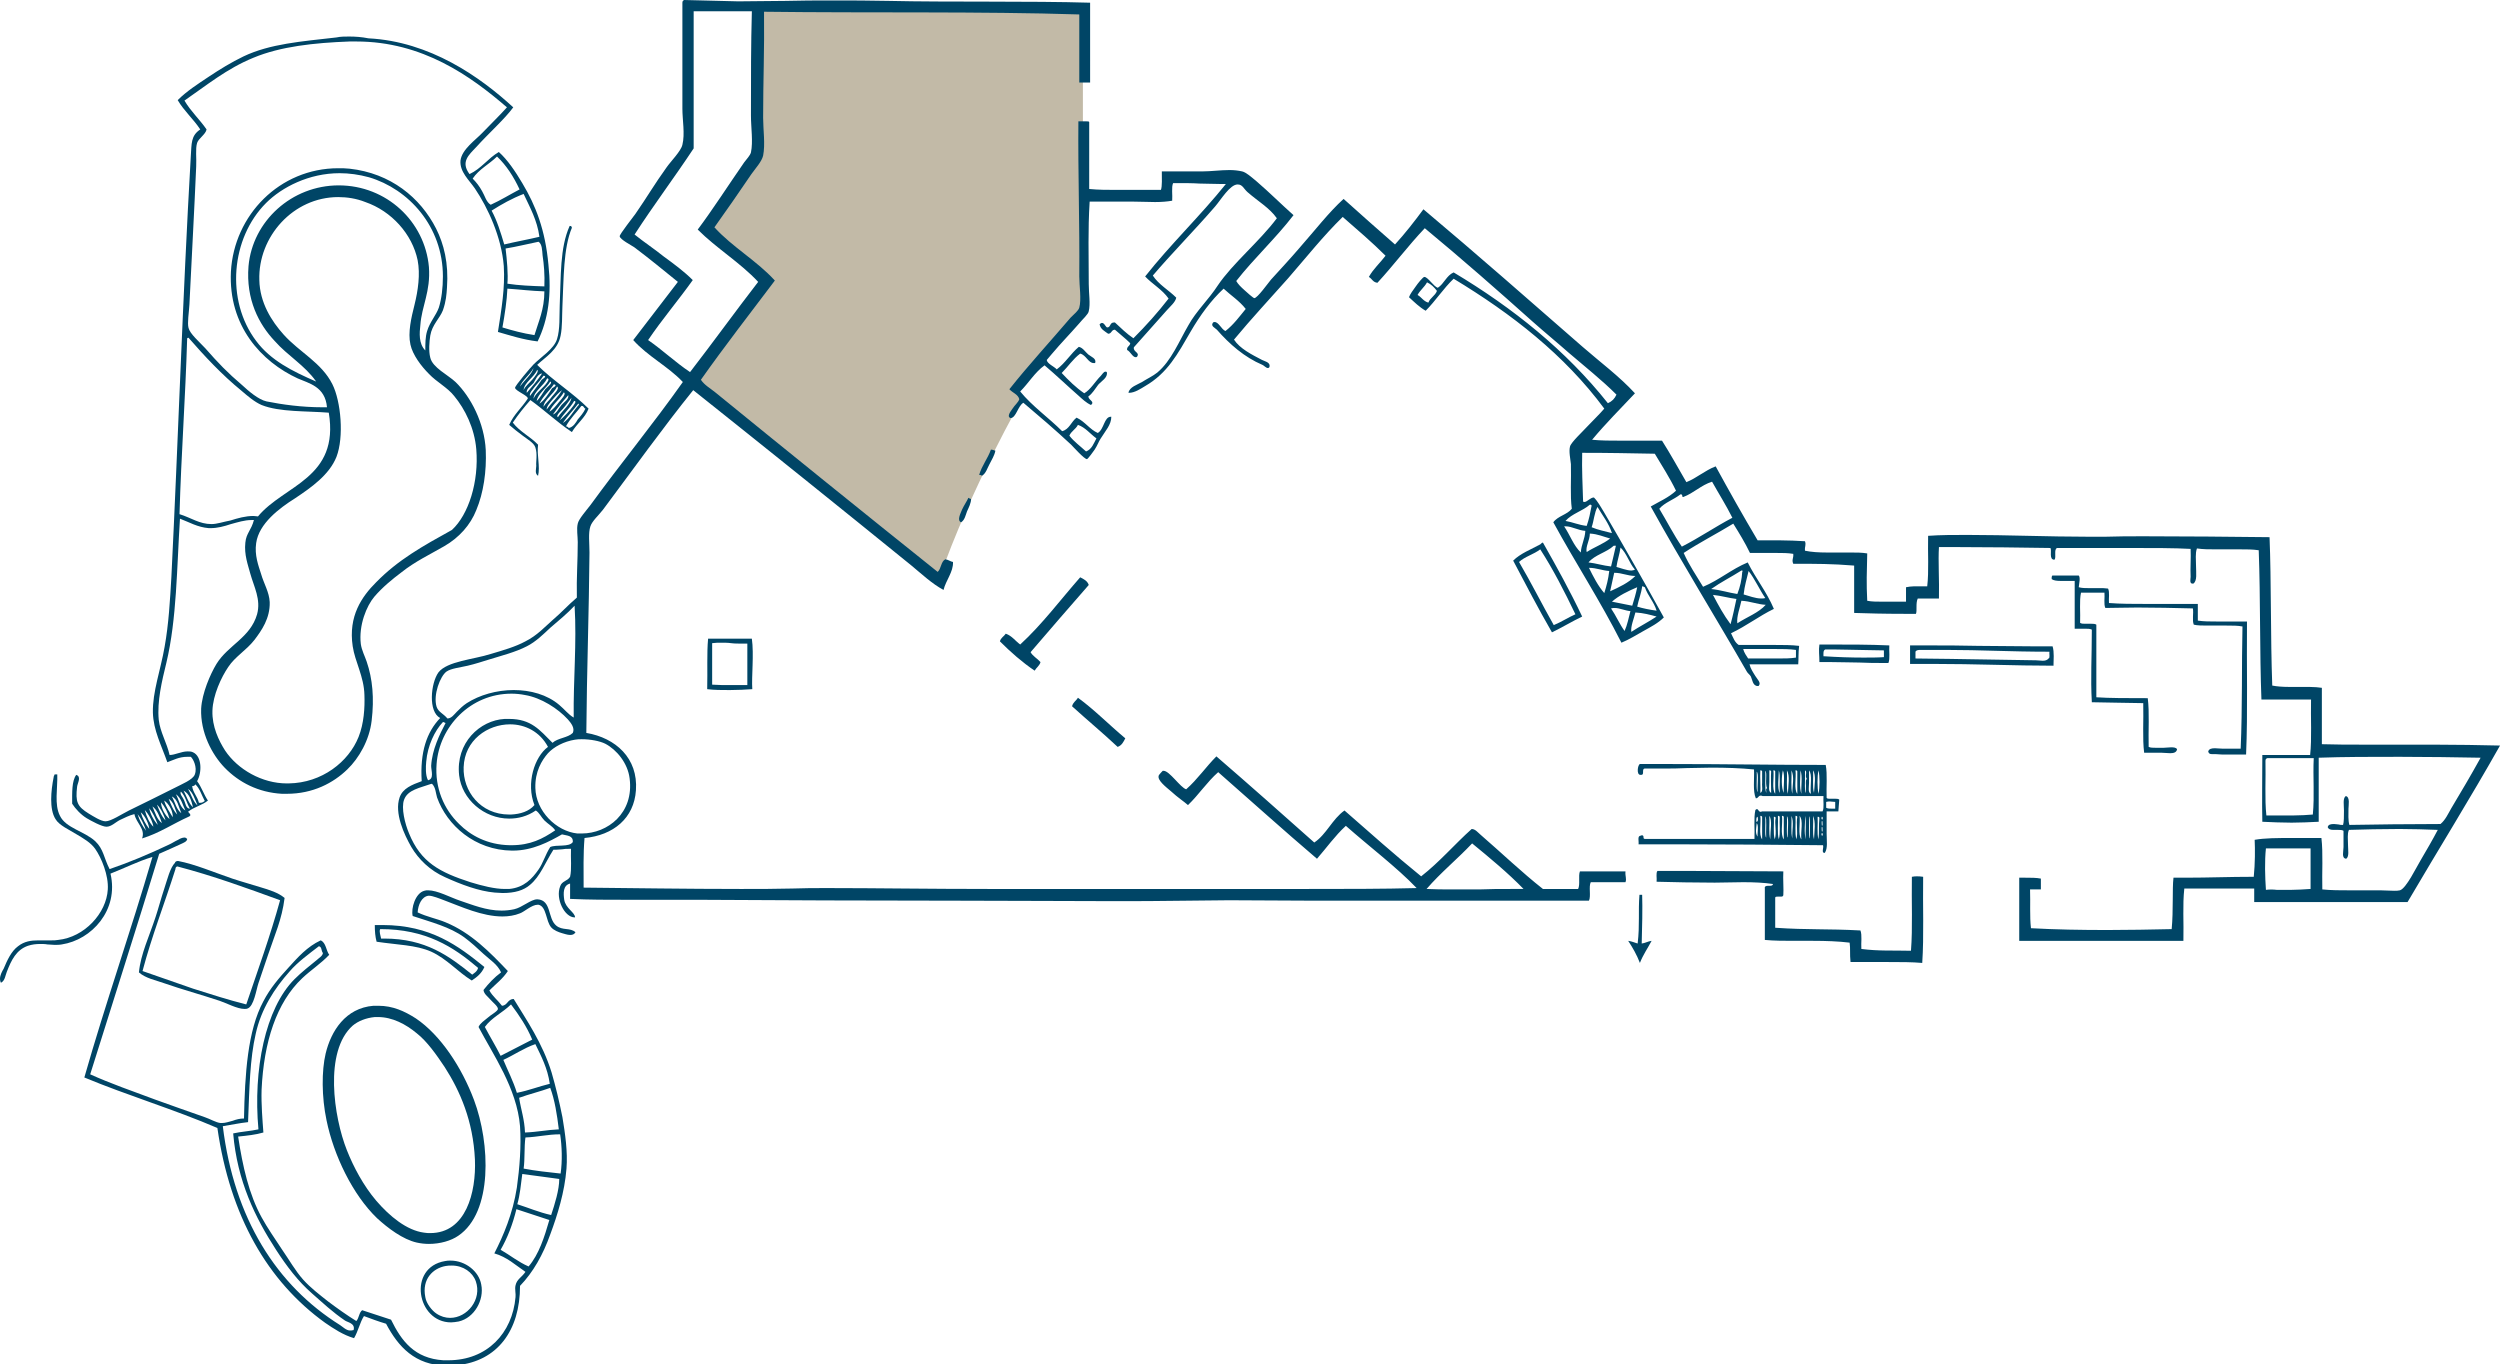 <?xml version="1.0" encoding="utf-8"?>
<!-- Generator: Adobe Illustrator 20.1.0, SVG Export Plug-In . SVG Version: 6.00 Build 0)  -->
<svg version="1.1" id="Layer_1" xmlns="http://www.w3.org/2000/svg" xmlns:xlink="http://www.w3.org/1999/xlink" x="0px" y="0px"
	 viewBox="0 0 554.3 302.5" style="enable-background:new 0 0 554.3 302.5;" xml:space="preserve">
<style type="text/css">
	.st0{clip-path:url(#SVGID_2_);fill:#C2BAA7;}
	.st1{clip-path:url(#SVGID_2_);fill:#004566;}
</style>
<g>
	<defs>
		<rect id="SVGID_1_" width="554.3" height="302.5"/>
	</defs>
	<clipPath id="SVGID_2_">
		<use xlink:href="#SVGID_1_"  style="overflow:visible;"/>
	</clipPath>
	<path class="st0" d="M167.6,1.3h72.5v66.3l-1,3.1l-14.5,15.5l2.1,2.1c0,0-11.4,19.7-18.6,40.4l-54.9-43.5l16.6-22.8L156.2,51
		l11.4-16.6V1.3z"/>
	<path class="st1" d="M151.7,0c-0.2,0.1-0.4,0.2-0.4,0.6v23.5c0,2.5,0.6,5.6,0,8c-0.3,1.4-2.6,3.7-3.5,5c-2.8,3.9-4.2,6.4-6.9,10.3
		c-0.4,0.6-3.6,4.6-3.5,5c0.1,0.7,2.6,2,3.2,2.4c3.6,2.7,6.6,5.2,9.7,7.7c-3.3,4.3-6.6,8.6-9.9,12.9c3.2,3.6,7.7,5.8,11,9.3
		c-6.5,9.2-13.8,18.1-20.5,27.3c-1,1.3-2.6,3.1-2.8,4.1c-0.3,1.2,0,2.8,0,4.1c0,4.2-0.3,7.8-0.2,12.3c-2.1,1.8-3.4,3.3-5.4,5
		c-1.6,1.4-3.4,3.4-6,4.7c-2.2,1.2-5,2-7.7,2.8c-3.7,1.2-9.7,1.6-11.6,4.1c-1.7,2.4-2.3,8.7,0.4,10.1c-3,3.1-4.5,7.6-4.1,14
		c-2.2,0.8-4.2,1.6-4.9,3.6c-1.2,3.5,1,8.2,2.6,11c1.6,2.7,4.1,5.2,7.5,6.7c3.5,1.6,7.5,3.1,11,3.4c0.6,0,1.2,0.1,1.7,0.1
		c2.8,0,4.7-0.6,6.1-1.8c2.3-1.9,3.4-5,5.2-7.8c0.2,0,0.4,0,0.6,0c0.5,0,1-0.1,1.4-0.1c0.5-0.1,0.9-0.1,1.4-0.1c0.2,0,0.3,0,0.5,0
		c-0.1,2,0.2,4.5-0.2,6.2c-0.6,1-1.8,0.9-2.2,2.1c-1.1,2.8,1,6.9,3.2,6.9c0,0,0.1,0,0.1,0c0-1.1-2.1-2-2.4-3.9
		c-0.2-1.4-0.3-3.2,1.3-3.6v3.4c4.1,0.2,8.5,0.2,13,0.2c2,0,4,0,6.1,0c2,0,4.1,0,6.2,0c1.2,0,2.3,0,3.5,0
		c16.5,0.1,38.4,0.2,57.7,0.2c12.6,0,22.8,0.1,33.5,0.1c5.3,0,10.7,0,16.6-0.1c3.2,0,6.3-0.1,9.5-0.1c6.3,0,12.7,0.1,19.5,0.1h60.3
		c0.5-1-0.1-3.1,0.4-4.1h7.7c0.3-0.8-0.1-1.3,0-2.4c-0.6,0-1.1,0-1.7,0c-1,0-2,0-3,0c-1,0-2,0-2.9,0c-0.8,0-1.7,0-2.5,0
		c-0.4,1,0.1,2.9-0.4,3.9h-7.8c-4.7-3.7-9.4-8.2-13.8-12c-0.6-0.5-1.2-1.3-2-1.3c0,0,0,0,0,0c-3.8,3.4-7.1,7.3-11.2,10.5
		c-5.8-4.7-11.4-9.7-17-14.6c-2.7,1.9-4,5.3-6.7,7.1c-7.2-6.4-14.4-12.8-21.7-19.1c-2.3,2.3-4.2,5.1-6.7,7.3c-1.3-0.4-3.7-4.1-5-4.1
		c-0.1,0-0.1,0-0.2,0c0,0-0.9,0.9-0.9,1.1c-0.3,1,1.5,2.4,2.8,3.5c1.4,1.3,2.8,2.2,3.7,3c2.4-2.3,4.2-5.1,6.7-7.3
		c7.3,6.4,14.5,12.9,21.9,19.2c2.1-2.4,4-5.1,6.4-7.3c5.2,4.6,11.3,9.2,15.7,13.8c-7.3,0.2-16,0.2-25,0.2c-6.8,0-13.9,0-20.7,0
		h-48.8c-13.8,0-25.4-0.2-36.1-0.2c-2.7,0-5.3,0-7.8,0.1c-3.7,0.1-7.5,0.1-11.4,0.1c-12,0-24.4-0.2-34.9-0.3c0-3.7-0.1-7.5,0.2-11
		c6.4-0.6,11-4.4,11.4-10.6c0.5-7.1-4.5-11.6-11-12.7c0.1-13.3,0.6-27.3,0.7-40c0-2.1-0.3-4.3,0.2-5.8c0.4-1.2,1.8-2.4,2.8-3.7
		c6.8-9.1,13.3-18.2,20-26.5c16.2,12.9,32.5,26,48.4,38.9c2.3,1.9,4.5,4,7.1,5.4c0.5-2.1,2.2-4,2.1-6.2c-0.6-0.1-1-0.5-1.7-0.6
		c-1,0.5-0.9,2.1-1.7,2.8c-16.5-13.2-33.1-26.6-49.3-39.8c-1.1-0.9-2.4-1.6-3.2-2.8c5.3-7.5,10.9-14.7,16.4-22
		c-4-4.4-9.4-7.4-13.4-11.8c2.7-3.8,5.5-7.8,8.2-11.8c1-1.4,2.3-2.8,2.6-4.1c0.5-2.5,0-5.8,0-8.4c0-8,0.3-15,0.2-23.5
		c23.5,0.3,48-0.1,69.9,0.6v15.1h2.4V0.6c-13.1-0.4-31.8-0.1-44.5-0.4c-4.3-0.1-8.5-0.1-12.5-0.1c-3.7,0-7.2,0-10.7,0.1
		c-3.5,0-6.9,0.1-10.3,0.1C159.5,0.2,155.6,0.1,151.7,0 M166.7,2.6L166.7,2.6c-0.2,7.3-0.2,14.1-0.2,23c0,2.7,0.5,5.8,0,8.2
		c-0.2,0.7-0.9,1.4-1.5,2.2c-3.4,4.9-7,10.5-10.3,14.9c4.2,4.2,9.4,7.3,13.4,11.6c-5.1,6.6-10,13.4-15.1,20
		c-3.3-2.2-6.1-4.9-9.3-7.1c3.1-4.6,6.7-8.8,9.9-13.3c-1.9-1.9-4.2-3.6-6.4-5.2c-2.1-1.7-4.4-3.2-6.5-4.9
		c4.2-6.5,8.8-12.6,13.1-19.1c0-10,0-21,0-30.4H166.7z M99.2,159.3c-0.9-1.1-2-1.4-2.4-2.6c-0.8-2.6,0.8-6.8,2.2-7.8
		c1-0.7,3-0.9,4.7-1.3c1.7-0.4,3.2-0.9,4.5-1.3c2.9-0.9,6.1-1.7,8.6-3c2-1,3.7-2.7,5.2-4.1c2-1.7,3.8-3.2,5.4-4.9
		c0.5,8.4-0.3,16.3-0.2,24.8c-1.2-0.7-2-1.8-3.2-2.8c-2.7-2.3-6.4-3.3-10.1-3.3c-3.8,0-7.6,1.1-10.4,2.9c-0.9,0.6-1.5,1.2-2.2,1.9
		C100.7,158.4,100.1,159.3,99.2,159.3 M113.4,187.4c-0.1,0-0.3,0-0.4,0c-5-0.1-8.7-2.2-11.2-4.7c-3.4-3.3-5.4-8-5-13.3
		c0.6-8.3,7.5-15.6,16.6-15.6c1,0,2,0.1,3,0.3c3.6,0.6,7.3,3,9.5,5.4c0.7,0.8,1.6,1.9,1.1,3c-1.1,1.1-3.3,1.1-4.5,2.2
		c-2.8-2.8-4.7-5.3-9.6-5.3c-0.3,0-0.7,0-1,0c-5.5,0.3-10.9,5.3-10.1,12.5c0.6,5.3,5.5,9.6,11.1,9.6c2,0,4-0.5,5.9-1.8
		c0.8,0.5,1.2,1.5,1.9,2.2c0.8,0.8,1.8,1.3,2.4,2.2C120.3,186,117.6,187.4,113.4,187.4 M94.9,173c-0.6-1.1-0.5-3-0.4-4.1
		c0.3-3.6,1.9-6.9,3.7-8.8c0,0,0.1,0,0.1,0c0.2,0,0.3,0.2,0.5,0.2c-1.3,2.5-3,5.9-3.2,9.5C95.6,170.9,96.3,172.7,94.9,173
		 M112.9,180.6c-6.4,0-10.3-5.2-10.1-10.5c0.2-6,5.3-9.5,10.3-9.5c3.3,0,6.6,1.6,8.4,5c-3,2.2-4.9,8.1-3,12.9
		c-1.2,1.4-3.1,2-5.2,2.1C113.1,180.6,113,180.6,112.9,180.6 M129,184.8c-0.3,0-0.7,0-1,0c-4.7-0.5-9.2-5-9.3-10.1
		c-0.1-3.6,1.4-6.1,2.8-7.7c1.3-1.4,3.5-2.6,6-3c0.5-0.1,1-0.1,1.5-0.1c1.9,0,4,0.4,5.2,1c2.5,1.3,5,4.3,5.4,7.7
		C140.6,180.3,134.7,184.8,129,184.8 M111.9,197.1c-2.2,0-5-0.7-7.6-1.5c-6.8-2.2-11-4.4-13.6-10.8c-0.9-2.1-1.8-5.7-1.1-7.5
		c0.8-2.2,3.5-2.6,6-3.5h0.2c0.8,0.8,0.8,2,1.1,3c2.2,6.2,8.4,11.7,16.6,11.8c0.1,0,0.1,0,0.2,0c4.4,0,8.1-2,10.9-3.6
		c1.1,0.3,2.5,0.2,2.4,1.7c-0.8,1.2-3.6,0.5-5,1.1c-1.1,1.7-1.6,3.6-2.6,5c-1.4,2-3.2,4-6.5,4.3
		C112.4,197.1,112.2,197.1,111.9,197.1 M321.9,197.2c-1.9,0-3.7,0-5.6-0.1c3.1-3.6,6.8-6.6,10.1-10.1c3.9,3.2,7.9,6.5,11.4,10.1
		c-0.9,0-1.7,0-2.5,0c-2.7,0-5,0-7.2,0.1C325.9,197.2,323.9,197.2,321.9,197.2"/>
	<path class="st1" d="M77.4,8.1c-0.9,0-1.9,0-2.8,0.2C66.8,9.2,59.9,9.7,54,12.5c-2.7,1.3-5.3,2.9-7.7,4.5c-2.4,1.6-4.9,3.2-6.9,5.2
		c1.4,2.4,3.5,4.2,5,6.5c-2.1,1.4-1.9,3.1-2.1,6c-1.8,31.2-2.8,63-4.3,93.2c-0.3,5.2-0.6,10.5-1.5,15.5c-0.9,5.2-2.7,10-2.6,14.6
		c0.1,3.9,1.9,7.3,3.2,11c1.4-0.5,2.6-1.2,4.4-1.2c0.3,0,0.5,0,0.8,0c0.5,0.4,1.5,2.3,0.9,3.9c-0.4,1.2-3,2.2-4.5,3
		c-3.6,1.8-6.8,3.4-10.1,5c-1.6,0.8-4,2.4-5.2,2.4h0c-1,0-2.7-1.1-3.7-1.7c-2.6-1.6-3-2.6-2.6-6c0.1-0.8,1-2.2-0.2-2.6
		c-1,1.4-0.9,3.9-0.9,6.4c0.7,1.1,1.9,2.4,3.2,3.2c1,0.6,3.4,1.9,4.4,1.9c0,0,0,0,0,0c1.1,0,2-1,3-1.5c1.1-0.5,2-1,3.2-1.3
		c0.4,2,2.5,3.3,1.7,5.4c3.9-1.2,6.9-3.3,10.5-4.9c0.7-0.4-0.6-1-0.2-1.1c1.3-1,3.1-1.4,4.3-2.4c-0.9-1.3-1.4-3-2.4-4.3
		c1.1-1.9,1.1-5.5-0.9-6.4c-0.4-0.2-0.8-0.2-1.2-0.2c-1.4,0-2.8,0.8-4,0.8c-0.6-2.7-2.1-5.1-2.4-7.8c-0.4-4.1,0.7-8.6,1.7-12.7
		c2.3-9.7,2.3-21,3-31.9c2.1,0.8,3.9,1.9,6.4,2.1c0.1,0,0.3,0,0.4,0c1.5,0,3-0.4,4.5-0.9c1.5-0.4,3-0.9,4.6-0.9c0.2,0,0.3,0,0.5,0
		c-0.6,2.3-1.7,2.9-1.9,5c-0.3,2.7,0.6,5,1.1,6.9c0.8,2.9,2.4,5.7,1.5,9c-1.5,5.2-6.4,6.8-9,11c-1.4,2.3-3.2,6.5-3.4,9.9
		c-0.2,5.3,2.4,10.2,5.2,13.1c3.2,3.3,7.5,5.5,12.7,5.8c0.4,0,0.8,0,1.1,0c5.8,0,10.3-2.4,13.4-5.4c2.6-2.5,4.9-6.5,5.4-10.8
		c0.6-5,0.2-9.3-1.1-13.1c-0.4-1.2-1.1-2.5-1.3-3.9c-0.5-4.2,1.3-8.5,3-10.5c1.8-2.1,4-3.9,6-5.4c3-2.4,6.4-4,9.5-5.8
		c3.3-1.9,5.8-4.7,7.1-8c1.6-3.8,2.3-8.6,2.1-13.3c-0.3-6-3.3-11.8-6.7-15.1c-1.7-1.6-5.1-3.2-5.6-5.4c-0.4-1.5-0.2-3.6,0-4.9
		c0.4-2.4,2.1-3.8,2.8-5.6c0.7-2,0.8-3.5,0.9-5c0.4-5.5-0.7-9.7-2.4-13.1c-3.5-6.9-10.1-12.3-19.2-13.3c-0.9-0.1-1.7-0.1-2.5-0.1
		c-13,0-23.1,10.4-23.8,22.9C50.6,72.3,58,80.2,66,83.9c2.5,1.1,6.1,1.8,6.5,6.4c-0.3,0-0.7,0-1,0c-4.6,0-8.9-0.6-12.4-1.3
		c-1.8-0.4-4-2.3-5.4-3.6c-3.3-2.8-5.3-4.9-8.2-8.2c-1.3-1.4-3.4-3.2-3.7-4.5c-0.3-1.1,0.1-3.4,0.2-5.2c0.5-10.3,1.1-21.2,1.5-30.6
		c0.1-1.8-0.2-3.9,0.2-5.2c0.3-1,1.9-1.9,2.1-3c-1.5-2.2-3.5-4-4.9-6.4c4.8-3.3,9.4-7.1,15.3-9.5c6-2.5,13.4-3.3,21.3-3.6
		c0.5,0,1,0,1.5,0c14.7,0,25.4,7.7,33.4,14.6c-1.7,1.9-3.4,3.5-5.4,5.6c-1.5,1.6-4.6,3.7-4.9,6.2c-0.2,2.5,1.9,4.3,3.2,6.2
		c2.9,4.3,5.9,10.8,6.4,17.2c0.3,4.8-0.5,9.5-1.3,14.6c2.8,0.8,5.5,1.7,8.8,2.1c2.4-4.9,3.1-10.5,2.4-17c-0.7-7.7-2.8-13.1-5.8-18.1
		c-1.6-2.7-3.3-5.2-5.2-6.9c-2.4,1.4-3.9,3.7-6.5,4.9c-2-2.7-0.2-4.2,1.5-6c2.7-3,6.3-6.2,8.2-8.8c-7.4-6.8-18.5-14.6-32.1-15.3
		C80.2,8.2,78.8,8.1,77.4,8.1 M108.8,45.4c-1-0.6-1.3-2-1.9-3c-0.6-1.1-1.3-2-2.1-2.8c1.4-2.1,3.7-3.2,5.4-4.9c2.1,2,3.7,4.5,5,7.3
		C113.1,43.1,111,44.4,108.8,45.4 M70.1,84.6c-5.3-2.3-10.1-4.7-13.3-9c-6.8-9-5.6-22.8,2.2-30.6c3.5-3.5,9.5-6.6,16.3-6.6
		c2.1,0,4.3,0.3,6.5,0.9c8.8,2.6,16.4,10.9,16.4,22c0,2.5-0.3,5-0.9,6.9c-0.6,1.7-2,3.2-2.6,5.2c-0.4,1.3-0.4,2.8-0.4,4.3
		c-1.5-1.5-1.3-3.9-1.1-5.6c0.3-4.3,2.3-7.4,1.9-12.9c-0.9-10.1-9.4-18.1-20-18.1c0,0,0,0,0,0c-10.4,0-19.1,7.9-20,17.9
		c-0.6,7.4,2.3,12.9,5.8,16.6C63.8,78.9,67.6,81,70.1,84.6 M111.8,54.2c-0.8-2.7-1.6-5.3-2.8-7.5c2.2-1.4,4.5-2.7,7.1-3.7
		c1.4,3,3,5.8,3.5,9.5C117.1,53.1,114.3,53.6,111.8,54.2 M63.6,173.7c-5.5,0-10.9-3.1-13.7-7.3c-1.4-2.2-2.9-5.3-2.8-8.8
		c0.1-3.5,2-7.5,3.5-9.7c1.5-2.3,4-3.7,5.8-6c1.6-2.1,3.5-4.8,3.4-8.4c-0.1-2.2-1.3-4.1-1.9-6.2c-0.6-1.9-1.5-4.2-1.1-6.9
		c0.6-4.3,5.1-7.7,8.6-9.9c3.6-2.4,7.6-5.2,9.2-9.2c1.7-4.4,1-12.3-0.9-16.1c-2.4-4.8-7.3-7.1-10.8-11c-2.7-3-5.3-7.1-5.4-12.1
		c-0.3-9.6,7.5-18.4,17.5-18.4c1.9,0,4,0.3,6,1.1c5.8,2,10.4,7.1,11.6,12.9c0.6,3.1,0.1,6.7-0.7,9.9c-0.7,2.8-1.5,6.1-0.9,8.8
		c0.5,2.3,2.4,4.8,4.1,6.5c1.7,1.8,4.1,3,5.6,4.9c2.4,2.9,4.5,7.1,4.9,11.8c0.6,7.2-1.7,14.5-5.4,17.9c-6.5,3.6-11.9,6.6-16.8,11.6
		c-3.2,3.2-6.2,7.5-5.2,14.2c0.5,3.4,2.5,6.7,2.6,10.8c0.1,2.8-0.1,6.3-1.3,9.3c-2.2,5.5-8.1,10.2-15.5,10.3
		C63.7,173.7,63.6,173.7,63.6,173.7 M120.7,63.5c-2.9-0.1-5.6-0.2-8.2-0.6c0.2-2-0.1-5.3-0.4-7.8c2.5-0.4,4.8-1,7.3-1.5
		c0.8,0.5,0.8,1.9,0.9,3C120.6,58.6,120.8,60.9,120.7,63.5 M118.5,74.3c-2.6-0.4-4.8-1-7.1-1.7c0.5-2.8,1-6,1.1-8.6
		c3.1,0.2,5,0.5,8.2,0.6C120.7,68.6,119.4,71.3,118.5,74.3 M46.9,116.2L46.9,116.2c-2.7,0-4.5-1.4-7.1-2.2c0.4-13.7,1.3-25.5,1.7-39
		c0.1-0.1,0.2-0.1,0.3-0.1c0.1,0,0.1,0,0.1,0.1c3.4,3.9,7.3,8.1,11.6,11.6c1.4,1.2,2.9,2.5,4.5,3.2c4,1.6,9.9,1.3,14.9,1.7
		c2.4,14.6-9.9,16-15.7,23c-0.3,0-0.6-0.1-1-0.1c-1.8,0-3.5,0.5-5.1,1C49.5,115.7,48.1,116.2,46.9,116.2 M44.4,178
		c-0.1,0-0.2,0-0.3,0c-0.3-1.4-1.3-2.2-1.5-3.7c0.3,0,0.6-0.1,0.7-0.4c1,0.9,1.4,2.4,2.1,3.7C45.1,177.8,44.9,178,44.4,178
		 M43.8,178.6c-1-0.9-1.4-2.4-2.1-3.7C42.8,175.7,43.2,177.2,43.8,178.6 M42.8,179c-1-0.9-1.4-2.4-2.1-3.7
		C42,176,42.4,177.4,42.8,179 M42.1,179.3c-0.9,0-1-1.3-1.3-1.9c-0.3-0.7-1-1.3-0.7-1.9C41.1,176.5,41.4,178.1,42.1,179.3
		C42.1,179.3,42.1,179.3,42.1,179.3 M41.1,179.7c-1.2-0.7-1.4-2.3-2.1-3.6C40.2,176.9,40.5,178.5,41.1,179.7 M40.2,180.3
		c-1.1-0.8-1.4-2.5-2.1-3.7C39.4,177.2,39.6,178.9,40.2,180.3 M39.3,180.6c-0.9-0.9-1.4-2.2-1.9-3.5
		C38.5,177.8,38.8,179.3,39.3,180.6 M38.3,181.2c-0.7-1.2-1.5-2.2-1.9-3.7C37.5,178.2,38.4,180,38.3,181.2 M37.6,181.6
		c-1-0.8-1.9-2.5-1.9-3.7C36.6,178.9,37.2,180.1,37.6,181.6 M36.7,181.9c-0.9-0.9-1.4-2.2-1.9-3.5C35.7,179.2,36.5,181.1,36.7,181.9
		 M35.9,182.5c-1.1-0.8-1.5-2.3-2.1-3.7C34.9,179.6,35.4,181.1,35.9,182.5 M35,182.9c-0.9-0.9-1.8-2.7-1.9-3.7
		C33.9,180.2,34.5,181.5,35,182.9 M34,183.3c-0.9-0.9-1.5-2.2-1.9-3.7C33,180.5,33.9,182.3,34,183.3 M33.1,183.8
		c-0.8-1-1.5-2.3-1.9-3.7C32.2,180.9,33,182.7,33.1,183.8 M32.4,184.2c-0.8-1-1.5-2.3-1.9-3.7C31.3,181.5,31.9,182.7,32.4,184.2"/>
	<path class="st1" d="M240.7,26.9c-0.2,0-0.4,0-0.6,0c-0.2,0-0.4,0-0.6,0c-0.1,0-0.3,0-0.4,0c-0.1,11.6,0.3,22.6,0.2,34.4
		c0,2.1,0.5,5.1,0,6.9c-0.2,0.7-1.1,1.4-1.9,2.2c-4.7,5.5-9.4,10.6-13.6,15.9c0.7,0.8,1.9,1.1,2.2,2.2c-0.2,0.7-1,1.3-1.5,2.1
		c-0.4,0.6-1.4,1.8-0.4,2.1c1.2-0.1,1.6-2.7,2.8-3.4c3.2,2.7,7.3,6.2,10.6,9.3c0.5,0.5,2.9,3.2,3.5,3.2c0,0,0,0,0,0
		c0.2,0,1.5-1.8,1.7-2.1c0.6-0.9,0.9-1.8,1.3-2.4c1.1-1.8,2.4-3.1,2.4-4.9c0,0-0.1,0-0.1,0c-1.5,0-1.5,2.8-2.9,3.6
		c-1.8-0.8-2.8-2.5-4.7-3.4c-1.2,0.9-1.6,2.6-3.2,3c-3-3-6.6-5.5-9.3-8.8c1.9-1.9,3.2-4.2,5.4-5.8c2.6,2.2,5.1,4.6,7.5,6.7
		c0.9,0.8,1.7,1.6,2.8,2.1c0.9-0.8-0.5-1-0.6-1.9c0.9-0.6,1.5-1.7,2.2-2.6c0.7-0.8,2.2-1.6,1.9-2.8c-0.1-0.1-0.2-0.1-0.3-0.1
		c-0.4,0-0.7,0.6-1,0.9c-1.3,1.3-2.3,3.1-3.7,3.9c-1.9-1.3-3.5-2.9-5-4.5c1.4-1.4,2.5-3.1,4.1-4.3c1.3,0.3,1.8,2.1,3,2.1
		c0.1,0,0.2,0,0.3,0c0.4-1-0.9-1.4-1.5-1.9c-0.7-0.6-1.2-1.5-2.1-1.7c-1.8,1.5-3,3.6-4.9,5c-0.5-0.6-2.2-1.3-2.2-2.1h0
		c0,0,0.7-0.8,1.1-1.3c2.2-2.6,3.9-4.3,6-6.7c0.8-1,2.1-2.1,2.2-2.8c0.4-1.6,0-4,0-6c0-6.6-0.2-11.9,0.2-18.3h9.5
		c1.7,0,3.5,0.1,5,0.1c1.4,0,2.7-0.1,3.8-0.3c0.1-1.3-0.2-3,0.2-3.9c0.2,0,0.5,0,0.7,0c2,0,3.6,0,5.1,0.1c1.5,0,3.1,0.1,4.9,0.1
		c0.3,0,0.7,0,1,0c-5.7,7.1-12.3,13.4-17.9,20.5c1.6,1.7,3.8,2.9,5.2,4.9c-2.4,3.1-5,6-7.8,8.8c-1.5-1-2.8-2.3-4.1-3.5
		c-0.1,0-0.1,0-0.2,0c-1,0-0.7,1.1-1.5,1.1c0,0,0,0,0,0c-0.2,0-0.3-0.3-0.5-0.5c-0.2-0.3-0.4-0.5-0.7-0.5c-0.1,0-0.3,0.1-0.5,0.3
		c0.2,1.1,1.1,1.5,1.9,2.1c0.8,0,0.7-0.9,1.5-0.9c1.1,1,2.3,1.9,3.4,3c-0.1,0.7-0.8,0.7-0.7,1.5c0.7,0.3,1.2,1.6,1.9,1.6
		c0.1,0,0.2,0,0.3-0.1c0.7-1-0.9-1-0.7-2.1c2.4-2.7,5-5.6,7.3-8.2c0.8-0.9,1.9-1.8,2.1-2.8c-1.7-1.7-3.9-2.9-5.2-4.9
		c3.9-4.6,9.4-10.2,13.8-15.3c1.3-1.5,3.3-4.9,5-4.9c1.1,0,1.3,0.9,2.2,1.7c2.4,2.1,4.9,3.5,6.5,5.8c-3.9,5.2-9.8,10-13.1,14.9
		c-2,3.1-4.8,5.7-6.5,8.8c-2.1,3.6-3.8,7.9-6.9,10.5c-1,0.8-2.3,1.4-3.4,2.1c-1,0.6-2.8,1.1-3,2.4c0,0,0.1,0,0.1,0
		c1.3,0,2.6-0.9,3.6-1.5c5-2.9,7.2-7.1,10.1-12.1c2.1-3.6,4.5-6.9,7.3-9.5c1.6,1.5,3.5,2.7,4.9,4.5c-1.4,1.7-2.7,3.5-4.5,4.9
		c-0.9-0.4-1.5-2-2.4-2c-0.1,0-0.3,0-0.4,0.2c-0.5,0.7,0.5,1.1,0.9,1.5c2.8,3.2,6.1,6.1,10.1,7.8c0.3,0.1,0.8,0.7,1.2,0.7
		c0.2,0,0.4-0.1,0.4-0.5c0-0.8-1.1-1-1.7-1.3c-2.3-1.2-4.9-2.5-6.2-4.5c3.9-4.7,8-9.1,12-13.6c4-4.6,7.8-9.4,12.1-13.6
		c3.2,2.8,6.5,5.6,9.5,8.6c-1.2,1.6-2.7,2.9-3.7,4.7c0.7,0.4,0.9,1.2,1.9,1.3c3.6-3.9,6.8-8.2,10.5-12.1
		c8.1,6.7,16.3,13.9,23.9,20.7c2.7,2.4,5.4,4.6,8,6.9c3.6,3.1,7.3,6,10.6,9.3c-0.4,0.9-1,1.5-1.9,1.9c-9.3-11.7-21-21.1-34.2-29
		c-1.6,0.7-2.1,2.5-3.5,3.4c-0.9-0.2-2.2-2.4-3-2.4c0,0,0,0,0,0c-0.3,0-1.5,1.5-1.9,2.1c-0.6,0.8-1.3,1.8-1.5,2.4
		c1.2,1.1,2.3,2.2,3.7,3c2.2-2.2,3.9-4.9,6.2-7.1c12.9,7.8,24.6,16.9,33.4,28.8c-1.1,1.3-2.5,2.6-3.9,4.1c-0.8,0.9-3.5,3.4-3.7,4.3
		c-0.3,1.1,0.1,2.8,0.2,3.9c0.1,3.3-0.2,7,0.2,9.9c-1,1.3-3.1,1.6-4.1,3c4.9,9,10.4,17.4,15.1,26.7c1.7-0.7,3.3-1.7,4.9-2.6
		c1.6-0.9,3.2-1.7,4.5-3c-4.3-7.8-8.9-15.9-13.3-23.4c-0.7-1.1-1.3-2.3-2.2-3.2c-0.8,0-1.5,1-2.1,1c-0.1,0-0.2,0-0.3-0.1
		c-0.1-3.6-0.3-7.1-0.2-10.8c0.1,0,0.1,0,0.2,0c5.9,0,10.2,0.1,15.9,0.2c1.6,2.7,3.3,5.3,4.7,8.2c-1.6,1.5-3.7,2.4-5.6,3.5
		c6.8,12.3,14.4,24.6,21.3,36.6c0.2,0.4,0.7,0.7,0.9,1.1c0.3,0.6,0.4,2.1,1.5,2.1c0.1,0,0.1,0,0.2,0c0.7-0.7-0.3-1.5-0.7-2.2
		c-0.5-0.8-1.1-1.7-1.3-2.6h10.8c0.1-1.2,0-2.5,0.2-4.1c-1.7-0.2-3.5-0.2-5.3-0.2c-1,0-2,0-3,0c-1,0-2,0-3,0c-0.7,0-1.4,0-2.1,0
		c-0.9-0.6-1.2-1.6-1.7-2.6c3.4-1.6,6.2-3.8,9.5-5.4c-1.6-3.8-4-6.7-5.8-10.3c-3.6,1.5-6.3,3.9-9.9,5.4c-1.5-2.5-3.1-4.8-4.3-7.5
		c3.5-2.3,7.4-4.3,11-6.5c1.3,2.1,2.6,4.2,3.7,6.5c0.5,0,1,0,1.5,0c0.7,0,1.4,0,2.2,0c0.7,0,1.5,0,2.2,0c1.3,0,2.5,0,3.7,0.2
		c0.1,1-0.4,1.3,0,2.2c5.3,0,8.5,0,13.5,0.4v10.5c3.1,0.1,6.5,0.2,11.2,0.2c0.8,0,1.6,0,2.5,0c0.3-0.7-0.1-2.3,0.4-3.4h4.7
		c0.1-4-0.2-8.4,0-11.4c1.5,0,2.8,0,4.2,0c7.2,0,13,0.1,20.5,0.2c0.4,0.5-0.4,2.6,0.9,2.6c0,0,0,0,0,0c0.5-0.5-0.2-2.3,0.6-2.6
		c1.4,0,2.8,0,4.2,0c2,0,4,0,6,0c2,0,4,0,6,0c5.1,0,9.8,0,13.4,0.2c0.1,1.9-0.1,4.4,0,6.2c0,0.4-0.3,1.5,0.4,1.5c0.1,0,0.1,0,0.2,0
		c0.9-0.6,0.6-2.4,0.6-3.9c0-1.4-0.2-2.8,0.2-3.9c1.3,0.2,2.7,0.2,4.1,0.2c0.9,0,1.8,0,2.7,0c0.9,0,1.8,0,2.7,0c1.5,0,2.9,0,4.2,0.2
		c0.4,10.6,0.2,22.6,0.6,33.1h11c-0.1,4.1,0.2,8.6-0.2,12.3c-0.7,0-1.5,0-2.4,0c-1,0-2.1,0-3.1,0c-1.1,0-2.2,0-3.2,0
		c-0.6,0-1.3,0-1.9,0c0,4.9-0.1,10.7,0,14.8c2.2,0.1,4.4,0.2,6.5,0.2c1.9,0,3.9-0.1,6-0.2c0-4.9,0-9.8,0-14.2
		c5.5-0.2,11.7-0.2,18-0.2c6.1,0,12.3,0.1,17.9,0.2c-2.1,3.8-4.4,7.7-6.5,11.2c-0.7,1.2-1.3,2.6-2.4,3.5h-0.1
		c-7.4,0-13.8,0.1-20.1,0.2c-0.3-1-0.2-2.4-0.2-3.6c0-0.7,0.4-2.6-0.6-2.8c-0.7,0.5-0.4,2-0.4,3.2c0,1.3,0,2.6-0.2,3.2
		c-0.1,0-0.1,0-0.2,0c-0.2,0-0.5,0-0.8-0.1c-0.3,0-0.6-0.1-1-0.1c-0.7,0-1.3,0.1-1.4,0.7c0.2,0.5,0.7,0.6,1.3,0.6c0.2,0,0.3,0,0.5,0
		c0.2,0,0.4,0,0.5,0c0.4,0,0.9,0,1.2,0.2c0,1,0,2.4,0,3.6c0,1-0.5,2.5,0.6,2.6c0.7-0.5,0.4-1.9,0.4-3c0-1.3-0.2-2.5,0.2-3.4
		c3.3-0.1,7.2-0.2,11.2-0.2c2.9,0,5.8,0.1,8.5,0.2c-1.2,2.3-2.5,4.5-3.9,6.9c-0.8,1.3-3.1,6.1-4.5,6.5c-0.4,0.1-0.8,0.1-1.3,0.1
		c-1,0-2.1-0.1-3-0.1c-2.4,0-4.6,0-6.8,0c-2.1,0-4.2,0-6.1-0.2c-0.1-3.7,0.2-8-0.2-11.4c-0.9,0-1.9,0-2.8,0c-0.7,0-1.3,0-2,0
		c-0.7,0-1.3,0-1.9,0c-3,0-5.8,0-8.1,0.4c0.1,2.1,0.1,5.2-0.2,8.2c-5.5,0-9.9,0.2-15.1,0.2c-0.9,0-1.7,0-2.7,0
		c-0.3,2.5,0,7.2-0.4,11.4c-4.7,0.1-9.5,0.2-14.3,0.2c-5.8,0-11.5-0.1-16.9-0.4c-0.3-2.6-0.1-5.7-0.2-8.6h2.4v-2.4
		c-1-0.2-2.2-0.2-3.5-0.2h-0.2c-0.4,0-0.7,0-1.1,0v14c1.7,0,3.3,0,4.9,0c4.1,0,7.9,0,11.5,0c3.6,0,7,0,10.4,0c3.2,0,6.3,0,9.6,0
		c0.1-4.2-0.2-7.9,0.2-11.6h15.5v3c1.8,0,3.6,0,5.4,0c3.1,0,6.3,0,9.5,0c3.6,0,7.2,0,10.7,0c2.9,0,5.7,0,8.4,0
		c6.8-11.6,13.9-23,20.5-34.7v0c-4.4-0.1-9.5-0.2-14.7-0.2c-2.6,0-5.2,0-7.7,0c-2.6,0-5.1,0-7.6,0c-3.4,0-6.6,0-9.5-0.1v-12.5
		c-0.7-0.1-1.7-0.2-2.8-0.2c-0.7,0-1.5,0-2.2,0c-0.8,0-1.5,0-2.3,0c-1.4,0-2.7-0.1-3.7-0.3c-0.4-11-0.2-23.2-0.6-32.9
		c-8.7-0.1-18.7-0.2-27.8-0.2c-3,0-5.9,0-8.6,0.1c-1.3,0-2.5,0-3.8,0c-4.3,0-8.9-0.1-13.4-0.2c-4.5-0.1-9-0.2-13.4-0.2
		c-3,0-5.9,0-8.7,0.2c-0.1,3.7,0.2,7.8-0.2,11.2c-0.3,0-0.5,0-0.7,0c-0.4,0-0.8,0-1.2,0c-0.4,0-0.7,0-1.1,0c-0.6,0-1.1,0.1-1.7,0.2
		v3.2c-0.4,0-0.9,0-1.3,0c-0.6,0-1.3,0-2,0c-0.7,0-1.3,0-2,0c-1.2,0-2.3,0-3.3-0.2c-0.2-3.9-0.1-6.3,0-10.5
		c-1.2-0.2-2.4-0.2-3.8-0.2c-0.8,0-1.7,0-2.6,0c-0.9,0-1.7,0-2.6,0c-1.7,0-3.4-0.1-4.8-0.4c-0.1-1,0.3-1.2,0-2.1
		c-1.8-0.1-3.6-0.2-5.6-0.2c-0.3,0-0.7,0-1,0c-0.3,0-0.7,0-1,0c-0.9,0-1.9,0-2.9,0c-3.2-5.4-6.3-10.9-9.3-16.4
		c-2.4,0.9-4.2,2.6-6.5,3.5c-1.8-3.1-3.5-6.2-5.4-9.2c-0.8,0-1.7,0-2.5,0c-1.1,0-2.3,0-3.4,0c-1.1,0-2.2,0-3.3,0
		c-2.2,0-4.3,0-6.3-0.2c3-3.6,6.3-6.9,9.5-10.3c-3.5-3.8-7.7-6.9-11.6-10.3c-11.8-10.3-23.4-20.5-35.3-30.5c-2,2.7-4.1,5.4-6.3,7.8
		c-3.8-3.3-7.6-6.7-11.4-10.1c-3.3,3-6.2,6.8-9.9,11c-1.7,2-4.2,4.7-6.2,6.9c-0.6,0.7-3,4.1-3.7,4.1h0c-0.2,0-1.8-1.4-2.1-1.7
		c-0.9-0.8-1.5-1.4-1.9-2.1c4-5.1,8.7-9.4,12.7-14.6c-2.6-2.3-5.4-5.1-8.2-7.5c-1.1-0.9-2.3-2-3.2-2.2c-0.9-0.2-1.8-0.3-2.8-0.3
		c-2,0-4.1,0.3-6,0.3h-9c0,1.5,0.1,3.3-0.2,4.1c-0.8,0-1.7,0-2.5,0c-1.2,0-2.4,0-3.6,0c-1.2,0-2.4,0-3.6,0c-2.1,0-4.2,0-6.2-0.2
		V27.1C241.5,26.9,241.2,26.9,240.7,26.9 M316.7,67.1c-1.1-0.3-1.5-1.2-2.4-1.7c0.6-1.1,1.5-1.7,2.1-2.8c0.9,0.4,1.6,1.1,2.2,1.9
		C318.2,65.6,317.1,66,316.7,67.1 M240.8,100.1c-1.3-1.2-2.7-2.2-3.7-3.5c0.4-1,1.4-1.4,1.9-2.4c1.7,0.6,2.7,2,4.1,3
		C242.5,98.3,242.1,99.6,240.8,100.1 M373.2,110.2C373.3,110.2,373.3,110.2,373.2,110.2c2.4-0.9,3.9-2.6,6.4-3.4
		c1.5,2.7,3.1,5.2,4.5,8c-3.8,2-7.3,4.4-11.2,6.4c-1.8-2.6-3.3-5.6-5-8.4c1.2-1.4,3.2-2,4.7-3.2c0.1,0,0.1,0,0.1,0
		c0.2,0,0.2,0.1,0.3,0.3C373,110.1,373,110.2,373.2,110.2 M351.8,116.6c-1.8-0.2-3-0.8-4.7-1.1c1.4-1.6,3.8-2.2,5.4-3.6
		c0,0,0.1,0,0.1,0c0.2,0,0.2,0.1,0.3,0.2C352.6,113.7,352.3,115.2,351.8,116.6 M357.4,118.2c-1.5-0.4-3.1-0.7-4.5-1.3
		c0.5-1.4,0.6-3.3,1.3-4.5C355.3,114.3,356.7,116,357.4,118.2 M350.5,122.5c-1.6-1.5-2.4-3.9-3.7-5.8c0.1,0,0.3,0,0.4,0
		c1.3,0,2.7,0.9,4.3,1C351.4,119.6,350.6,120.7,350.5,122.5 M351.8,122.4c-0.3-1.2,0.7-2.6,0.7-4.1c1.8,0.1,3,0.7,4.5,1.1
		C355.5,120.6,353.5,121.3,351.8,122.4 M358.3,120.9L358.3,120.9c-0.4,1.6-0.7,3.2-1.1,4.7c-1.8-0.2-3.3-0.7-5-0.9
		c1.4-1.7,4-2.2,5.6-3.7H358.3z M361.7,126.5c-1,0-2.5-0.6-3.3-0.8c0.2-1.5,0.7-2.8,0.9-4.3c1.4,1.3,1.9,3.4,3.2,4.9
		C362.3,126.4,362,126.5,361.7,126.5 M355.7,131.5c-1.4-1.6-2.4-3.6-3.4-5.6c1.7,0,2.9,0.6,4.5,0.7
		C356.6,128.4,356.2,129.9,355.7,131.5 M385.2,131.7c-2-0.3-3.7-0.9-5.8-1.1c2.1-1.5,4.5-2.7,6.7-4.1c0,0,0.1,0,0.1,0
		c0.2,0,0.3,0.2,0.1,0.2C386.2,128.5,385.8,130.2,385.2,131.7 M390.5,132.7c-1.3,0-2.8-0.6-3.9-0.9c0.2-1.9,0.7-3.5,1.1-5.2
		c1.4,1.8,2.4,4.1,3.7,6C391.1,132.7,390.8,132.7,390.5,132.7 M357,131.1c0.3-1.4,0.6-2.7,0.9-4.1c1.8,0,2.9,0.7,4.7,0.7
		C361.1,129.2,359,130.2,357,131.1 M367.3,135.4c-1.5-0.2-3-0.5-4.3-0.9c0.3-1.5,0.9-2.9,1.1-4.5c0,0,0.1,0,0.1,0
		c0.2,0,0.3,0.2,0.5,0.2C365.4,132.2,366.7,133.4,367.3,135.4 M363,130.2L363,130.2c-0.3,1.5-0.7,2.8-1.1,4.1c-1-0.2-3-0.6-4.5-0.9
		C359,132,360.9,131.1,363,130.2 M383.7,138.4c-1.5-2-2.7-4.2-3.9-6.5c1.9,0.2,3.5,0.7,5.2,0.9C384.6,134.7,384.2,136.6,383.7,138.4
		 M385.2,138.2c-0.2-1.5,0.6-3.5,0.9-5c2,0.1,3.5,0.8,5.4,0.9C389.9,135.9,387.3,136.8,385.2,138.2 M360.2,139.9
		c-1.1-1.5-1.9-3.4-3-5c0.3-0.1,0.6-0.1,0.8-0.1c1.1,0,2.3,0.6,3.5,0.7C361.1,137,360.8,138.6,360.2,139.9 M361.7,140.1
		c-0.2-1.2,0.6-3,0.9-4.3c1.8,0.1,3.2,0.5,4.7,0.9C365.5,137.9,363.5,138.9,361.7,140.1 M388.2,143.9c0.9,0,1.8,0,2.7,0
		c0.9,0,1.8,0,2.7,0c1.6,0,3.2,0,4.6,0.2v1.7c-1.2,0.2-2.6,0.2-3.9,0.2c-0.9,0-1.7,0-2.6,0c-0.8,0-1.7,0-2.4,0c-0.6,0-1.2,0-1.7,0
		c-0.4-0.6-0.9-1.3-1.1-2.1C387,143.9,387.6,143.9,388.2,143.9 M513,168.1L513,168.1c-0.2,4.2,0.2,8.3-0.2,12.5
		c-1.3,0.1-2.7,0.2-4.2,0.2c-0.6,0-1.3,0-1.9,0c-0.6,0-1.3,0-1.9,0c-0.8,0-1.5,0-2.3,0c-0.4-3.7-0.1-8.2-0.2-12.1
		c0-0.3,0.1-0.5,0.4-0.6H513z M502.4,197.3c-0.2-2.9-0.3-6.4,0-9.2h9.9v9c-1.6,0.1-3,0.2-4.3,0.2c-0.5,0-1.1,0-1.6,0
		c-0.5,0-1.1,0-1.6,0C504,197.2,503.2,197.2,502.4,197.3"/>
	<path class="st1" d="M126.4,50.1c0,0-0.1,0-0.1,0c-2.2,4.9-1.9,11.2-2.2,17.6c-0.1,2.3,0.1,5.3-0.6,7.5c-0.7,2.2-3.5,3.9-5.2,5.6
		c-0.5,0.5-4.2,4.8-4.1,5.2c0.1,0.7,3.1,1.8,2.8,2.4c-1.3,2-3.1,3.5-4.1,5.8c0.9,0.8,1.8,1.5,3,2.4c0.9,0.7,2.5,1.6,2.8,2.6
		c0.5,1.5,0.1,3.2,0.2,4.1c0,0.6-0.4,1.7,0.4,2.2c0.5-2.1-0.3-4.5,0-6.9c-1.7-1.8-4.1-2.9-5.6-4.9c1.2-1.8,2.5-3.4,3.9-5
		c3.2,2.3,5.9,4.9,9.2,7.1c1.1-1.9,2.9-3.1,3.7-5.2c-3.5-3.5-7.9-6.2-11.4-9.7c1.9-1.8,4.6-3.3,5.2-6.5c0.4-1.9,0.3-4.4,0.4-6.5
		c0.3-6.2,0.2-12.9,2.1-17.4C126.7,50.2,126.7,50.1,126.4,50.1 M118.3,81.6L118.3,81.6c-0.3,1.3-2.1,2.8-3,4.1
		C115.6,84.5,117.5,83.1,118.3,81.6 M116.1,86.5c0.1-1.7,2.3-2.8,3-4.5c0.5,0.3-0.6,1.6-1.1,2.2C117.3,85,116.4,85.7,116.1,86.5
		 M120.2,82.8L120.2,82.8c-1,1.5-2.2,2.9-3.4,4.3c-0.2-0.9,0.9-1.5,1.5-2.2C118.8,84.1,119.2,82.9,120.2,82.8 M117.5,87.8
		c-0.2-0.7,0.7-1.5,1.1-2.1c0.7-0.8,1.3-1.5,1.9-2.4c1,0.1-0.3,0.8-0.4,0.9C119.4,85.3,118.3,86.7,117.5,87.8 M118.3,88.4
		c0-1.6,2.3-2.9,3-4.5c0,0,0,0,0,0c0.7,0,0,0.9,0,0.9C120.6,85.9,118.8,87.1,118.3,88.4 M119,88.9c0.2-1.5,2.1-2.8,3-4.3
		c0.7,0.3-0.8,1.3-1.1,1.7C120.5,86.9,119.7,88.3,119,88.9 M119.6,89.5c0.8-1.7,2.2-2.8,3.2-4.3c1,0.2-0.3,0.8-0.4,0.9
		C121.7,87.2,120.7,88.8,119.6,89.5 M120.5,90.2c0.1-1.6,2.3-2.8,3-4.5c0.7,0.4-0.7,1.7-1.1,2.2C121.8,88.8,120.9,89.5,120.5,90.2
		 M124.6,86.5L124.6,86.5c-0.9,1.6-2.3,2.8-3.4,4.3c0-0.7,0.7-1.5,1.3-2.2C123.2,87.8,123.9,87,124.6,86.5 M121.8,91.3
		c0.7-1.7,2.3-2.7,3.2-4.3c0.7,0.3-0.7,1.7-1.1,2.2C123.2,90.1,122.5,90.9,121.8,91.3 M122.6,91.9c1-1.5,2.2-2.9,3.4-4.3
		c0.2,0.9-0.9,1.5-1.5,2.2C123.8,90.6,123.5,91.6,122.6,91.9 M126.7,88.2L126.7,88.2c-0.2,1.5-2.1,2.9-3,4.3
		c-0.6-0.4,0.9-1.5,1.3-2.1C125.7,89.6,126.2,88.8,126.7,88.2 M124.1,93.2c0.9-1.6,2.3-2.7,3.2-4.3c0.7,0-0.1,0.9-0.2,1.1
		C126.4,91,125,92.5,124.1,93.2 M124.8,93.8c1-1.6,2.3-2.8,3.4-4.3c0.2,0,0.2,0.4,0,0.4C127.1,91.2,126.3,92.8,124.8,93.8
		 M126.1,94.9c-0.1-0.2-0.3-0.3-0.6-0.4c0.9-1.7,2.3-3,3.4-4.5c0,0,0.1,0,0.1,0c0.5,0,0.4,0.5,0.8,0.6c-0.4,0.9-1.1,1.7-1.7,2.4
		C127.7,93.7,127.1,94.7,126.1,94.9"/>
	<path class="st1" d="M219.9,99.7c-0.1,0-0.1,0-0.2,0c-0.7,2-2,3.5-2.6,5.6c0.2,0,0.5,0,0.6,0.2c0.9-0.5,1.2-1.7,1.7-2.6
		c0.5-1,1.1-1.9,1.3-3c0,0-0.1,0-0.1,0c-0.1,0-0.2-0.1-0.3-0.1S220.1,99.7,219.9,99.7"/>
	<path class="st1" d="M214.7,110.4C214.7,110.4,214.7,110.4,214.7,110.4c-0.3,0.7-1,1.7-1.4,2.6c-0.3,0.8-1.2,2.4-0.2,2.8
		c0.8-0.5,1-1.6,1.3-2.4c0.4-0.9,0.9-1.8,0.9-2.8c0,0-0.1,0-0.1,0c-0.1,0-0.2,0-0.3-0.1C215,110.4,214.9,110.4,214.7,110.4"/>
	<path class="st1" d="M342.1,120.3c-0.3,0-0.4,0.3-0.6,0.4c-2,1.1-4.4,2-6,3.6c2.8,5.3,5.6,10.7,8.6,15.9c2.3-1.1,4.4-2.4,6.7-3.5
		C348.1,131,345.1,125.6,342.1,120.3 M344.5,138.6c-2.6-4.6-5-9.4-7.7-14c1.3-1.2,3.3-1.7,4.7-2.8c2.9,4.5,5.4,9.4,7.8,14.4
		C347.7,136.9,346.2,137.9,344.5,138.6"/>
	<path class="st1" d="M460.9,127.6h-5.8c-0.1,0-0.2,0.2-0.2,0.4v0.4c0.4,0.3,1.1,0.4,1.9,0.4c0.4,0,0.8,0,1.2,0c0.4,0,0.8,0,1.2,0
		c0.3,0,0.5,0,0.8,0v10.6c0.2,0,0.4,0,0.6,0c0.3,0,0.6,0,0.9,0c0.3,0,0.6,0,0.9,0c0.5,0,1,0,1.4,0.2c0,6.3-0.3,10.5,0,16.1
		c4.4,0.1,6.3,0.1,11.4,0.2c0.1,3.9-0.2,7.8,0.2,11h3.9c0.5,0,1.3,0.1,1.9,0.1c0.8,0,1.4-0.2,1.5-0.9c-0.3-0.4-0.8-0.4-1.4-0.4
		c-0.5,0-1.1,0.1-1.6,0.1c-0.6,0-1.2,0-1.7,0c-0.6,0-1.2,0-1.6-0.2c-0.1-3.6,0.2-7.6-0.2-10.8c-4.4,0-8.6,0-11.4-0.2v-16.1
		c-0.3-0.2-0.7-0.2-1.1-0.2c-0.2,0-0.5,0-0.7,0s-0.5,0-0.7,0c-0.4,0-0.8,0-1.1-0.2c0.1-2.2-0.2-4.9,0.2-6.7h5.2
		c0.1,1.1-0.2,2.6,0.2,3.4c1.9,0,4.4-0.1,7.1-0.1c3.9,0,8.2,0.1,12.3,0.2c0.2,1.1-0.2,2.6,0.2,3.6c0.8,0.2,1.9,0.2,3.1,0.2
		c0.7,0,1.4,0,2.1,0c0.7,0,1.4,0,2.1,0c1.3,0,2.5,0,3.5,0.2c-0.2,8.3,0,17.9-0.4,27.1h-3.9c-0.6,0-1.3-0.1-1.8-0.1
		c-0.7,0-1.3,0.1-1.5,0.7c0.1,0.5,0.4,0.6,0.8,0.6c0.1,0,0.2,0,0.3,0c0.1,0,0.2,0,0.3,0c0.1,0,0.1,0,0.2,0c0.5,0,1,0.1,1.6,0.1
		c0.7,0,1.3,0,2,0c0.7,0,1.3,0,2,0c0.4,0,0.8,0,1.2,0c0.4-9.5,0.1-19.7,0.2-29.5c-0.6,0-1.1,0-1.7,0c-0.8,0-1.7,0-2.5,0
		c-0.8,0-1.7,0-2.5,0c-1.5,0-2.9,0-4.2-0.2v-3.7c-1.3,0-2.5,0-3.8,0c-1.3,0-2.7,0-4,0s-2.6,0-3.8,0c-2.8,0-5.5,0-8.1-0.2
		c-0.1-1,0.2-2.4-0.2-3.2c-0.3,0-0.7-0.1-1.1-0.1c-0.5,0-1,0-1.5,0c-0.5,0-1,0-1.6,0c-0.8,0-1.6,0-2.3-0.2
		C461,129.2,461.3,128.1,460.9,127.6"/>
	<path class="st1" d="M239.5,128c-4.4,5-8.4,10.4-13.3,14.9c-1.1-0.8-1.8-1.9-3.2-2.4c-0.4,0.6-1.1,0.9-1.3,1.7
		c2.4,2.4,4.9,4.6,7.7,6.5c0.4-0.7,1.1-1.1,1.3-1.9c-0.7-0.8-1.7-1.3-2.2-2.2c4.3-5,8.6-10,12.9-14.9
		C241.1,128.8,240.3,128.4,239.5,128"/>
	<path class="st1" d="M166.7,141.6H157c-0.3,3.2-0.1,7.1-0.2,11.2c1.5,0.2,3.3,0.2,5,0.2c1.8,0,3.6-0.1,5-0.2
		C166.6,150.1,167.2,145.1,166.7,141.6 M161.7,151.9c-1.1,0-2.3,0-3.8-0.1v-9.2c0.7-0.1,1.4-0.1,2-0.1c0.7,0,1.5,0,2.2,0.1
		s1.6,0.1,2.4,0.1c0.4,0,0.8,0,1.2,0v9.2C164.1,151.9,162.9,151.9,161.7,151.9"/>
	<path class="st1" d="M404.2,142.9c-0.3,0-0.5,0-0.8,0c-0.2,1.3,0,2.4,0,3.9c1,0,1.9,0,2.8,0c2.4,0,4.2,0.1,6.1,0.1
		c1.8,0.1,3.6,0.1,5.8,0.1c0.2,0,0.4,0,0.6,0c0.4-1,0.1-2.7,0.2-3.9C414.4,142.9,410.2,142.9,404.2,142.9 M413.1,145.8
		c-2.7,0-5.7-0.1-8.8-0.3c0-0.6-0.1-1.3,0.4-1.5c0.8,0,1.5,0,2.1,0c2,0,3.7,0.1,5.3,0.1s3.4,0.1,5.4,0.1c0.1,0,0.1,0,0.2,0v1.5
		C416.3,145.8,414.7,145.8,413.1,145.8"/>
	<path class="st1" d="M427.1,143.1c-1.2,0-2.4,0-3.6,0v4.1c1.6,0,3.2,0,4.7,0c10,0,18.4,0.4,27.1,0.4c0-1.2,0.2-3-0.2-4.3
		c-1.6,0-3.1,0-4.6,0c-4.2,0-8.1-0.1-11.9-0.1C434.8,143.1,431,143.1,427.1,143.1 M452.9,146.5c-0.5,0-1-0.1-1.5-0.1
		c-8.2-0.1-16-0.3-26.7-0.4v-1.5c0.2-0.4,0.7-0.4,1.2-0.4c0.2,0,0.4,0,0.6,0c0.2,0,0.3,0,0.3,0c1.7,0,3.3,0,4.8,0
		c7.6,0,14.1,0.4,22.8,0.4c-0.1,0.4,0.2,1.4-0.2,1.5C453.9,146.4,453.4,146.5,452.9,146.5"/>
	<path class="st1" d="M239,154.7c-0.4,0.7-1.1,1-1.3,1.9c3.3,3,6.8,5.9,10.1,9c0.9-0.3,1.3-1.1,1.7-1.9
		C245.9,160.7,242.7,157.4,239,154.7"/>
	<path class="st1" d="M12.7,171.7h-0.6c0,0.2-0.2,0.3-0.2,0.6c-0.6,3-1,7.1,0.4,9.3c0.8,1.4,3.1,2.4,4.7,3.4
		c1.5,0.9,3.1,1.8,4.1,3.2c1.4,2,3,5.9,2.8,9c-0.3,5.3-5.2,10.6-11,11.2c-0.5,0.1-1,0.1-1.5,0.1c-0.5,0-1,0-1.5,0c-0.5,0-1,0-1.4,0
		c-1.6,0-3.1,0.2-4.5,1.3c-1.5,1.1-2.4,3.1-3.2,5C0.5,215.3,0,216.2,0,217v0.1c0,0.3,0.1,0.6,0.2,0.8c0.9-0.4,1-1.7,1.3-2.4
		c1-2.6,2.1-4.9,4.7-5.8c0.9-0.3,1.8-0.4,2.7-0.4c0.5,0,1.1,0,1.6,0.1c0.5,0,1.1,0.1,1.6,0.1c0.5,0,1.1,0,1.6-0.1
		c6.6-1,12.7-7.6,10.8-15.7c3.1-1.2,6-2.7,9.3-3.7c-4.8,16.5-10.4,32.4-15.1,48.9c9.6,4,20,7.1,29.5,11.2
		c2.8,19.5,11.1,34,23.9,43.2c1.9,1.3,4,2.7,6.4,3.4c0.9-1.5,1.3-3.5,2.2-4.9c1.6,0.6,3.2,1.2,4.9,1.7c2.7,5.1,6.4,9.2,13.4,9.3h0.4
		c0.6,0,1.2,0,1.9-0.1c9-0.9,14-7.7,14-17.6c2.9-3,5.1-6.9,6.7-11.4c1.6-4.3,3.2-9.4,3.6-14.6c0.3-3.7-0.3-7.8-0.9-11.4
		c-0.7-3.5-1.5-6.8-2.4-9.9c-2-6.5-5.6-11.7-8.4-16.3c0,0,0,0,0,0c-1.4,0-1.3,1.4-2.6,1.5c-0.9-1.2-2.1-2.1-2.8-3.4
		c1.4-1.4,3-2.6,4.1-4.3c-4-4.2-8.2-8.5-13.8-10.8c-1.9-0.8-4.1-1.2-6.2-2.2c0.1-1.7,0.9-3.5,2.4-3.7c0,0,0.1,0,0.1,0
		c0.8,0,2.3,0.6,3.6,1.1c3.5,1.3,8.2,3.5,12.7,3.5c1.3,0,2.7-0.2,3.9-0.7c0.9-0.3,2.6-1.9,3.9-1.9c0.1,0,0.2,0,0.2,0
		c1.8,0.4,1.6,3.6,2.8,5c0.6,0.7,1.7,1.1,2.4,1.3c0.4,0.1,1.2,0.4,1.8,0.4c0.5,0,0.9-0.1,1.2-0.6c-1.2-1.1-2.9-0.3-4.3-1.5
		c-1.9-1.6-1-5.6-4.1-5.8c0,0-0.1,0-0.1,0c-1.4,0-3.3,1.8-5.1,2.2c-0.9,0.2-1.9,0.3-2.8,0.3c-3.4,0-6.5-1.3-9.2-2.2
		c-2.1-0.7-5-2.3-7.1-2.3c-0.3,0-0.5,0-0.8,0.1c-2,0.5-3,3.9-2.6,5.6c4.2,1.4,8.2,2.4,11.4,4.7c1.5,1.1,2.9,2.4,4.3,3.7
		c1.4,1.3,3.1,2.3,3.9,4.1c-1.5,1.1-2.8,2.5-3.9,3.9c0.1,0.9,0.9,1.4,1.5,2.1c0.5,0.6,1.7,1.5,1.7,2.1c0,0.5-1.7,1.4-2.2,1.9
		c-0.8,0.7-1.7,1.2-2.1,2.1c3.2,6.1,8.5,13.6,9.2,22c0.3,4.4-0.1,9.3-0.7,13.6c-0.9,5.8-3,10.7-5,14.6c2.8,0.8,4.7,2.6,6.9,4.1
		c-0.8,1.2-1.9,1.6-2.2,3c-0.2,0.8,0.1,1.9,0,2.6c-0.7,8-6.3,14-14.9,14c-0.4,0-0.8,0-1.1,0c-6.4-0.4-9.3-4.3-11.6-9
		c-2.1-0.7-4.2-1.4-6.4-2.1c-0.7,0.5-0.7,1.8-1.3,2.4c-2.1-1.3-4.2-2.8-6.2-4.3c-1.9-1.5-4-3.1-5.6-4.9c-1.7-1.9-3.1-4.4-4.7-6.7
		c-1.5-2.3-3.2-4.7-4.5-7.1c-2.8-5.1-4.2-11.3-5.2-17.9c2-0.2,3.9-0.4,5.6-0.9c-0.2-2.7-0.5-6.2-0.4-9.5c0.5-10.6,3.3-19.3,9-24.7
		c1.9-1.8,4.1-3.2,6-5.2c-0.7-0.9-0.7-2.7-1.9-3.2c-3,1.4-5.1,3.8-7.1,6c-2.1,2.3-4.1,4.6-5.6,7.5c-3.5,6.5-4.1,16.1-4.3,26
		c0,0-0.1,0-0.1,0c-0.8,0-1.6,0.2-2.4,0.5c-0.8,0.2-1.6,0.5-2.4,0.5c-0.1,0-0.2,0-0.3,0c-1-0.1-2.3-0.9-3.5-1.3
		c-3.7-1.3-7.7-2.7-11-3.9c-5.1-1.9-10-3.6-14.4-5.6c5.1-16.3,10.3-32.5,15.3-48.9c1.6-0.7,3.4-1.5,4.9-2.2c0.4-0.2,1.3-0.5,1.3-1.1
		c-0.2-0.2-0.4-0.3-0.6-0.3c-0.5,0-1.1,0.3-1.4,0.5c-0.7,0.3-1.4,0.8-2.1,1.1c-4.2,2-8.7,3.9-13.1,5.4c-1.3-2.5-1.3-4.4-3.2-6.2
		c-2.4-2.2-6.5-2.9-7.8-5.6C12,178.4,12.8,174.8,12.7,171.7 M77.6,295c-0.8,0-1.6-0.8-2.2-1.2c-14.1-8.8-23.5-23.7-26-44.1
		c1.9-0.3,3.7-0.7,5.6-0.9c0.3-7.6,0.4-14,1.7-19.6c1.2-5.5,4.2-10.1,7.5-13.8c1.8-2.1,4.3-3.9,6.5-5.6c0.7,0.1,0.5,1.1,0.9,1.5
		c-0.1,0.7-0.9,1.1-1.3,1.5c-1.7,1.4-3.4,2.7-5,4.3c-6.5,6.5-9.2,20.1-8,33.3c-1.8,0.4-3.8,0.5-5.6,0.9c0.9,10.6,4.9,18.7,9.5,25.8
		c2.4,3.7,4.9,7,8,9.7c2.4,2.1,4.5,4.1,7.3,6c0.6,0.4,2.3,0.6,1.9,2.1C78.1,295,77.8,295,77.6,295 M111,234.1
		c-1.1-2.2-2.4-4.3-3.5-6.4c1.5-2.1,4-3.2,5.8-5c1.8,2.4,3.5,4.9,4.7,7.8C115.6,231.7,113.4,232.9,111,234.1 M114.6,242.3
		c-0.8-2.6-2-4.9-3-7.3c2.4-1.1,4.5-2.6,7.1-3.5c1.3,2.7,2.7,5.3,3.2,8.8C119.4,240.9,117.2,241.8,114.6,242.3 M116.4,251.1
		c-0.1-2.9-0.9-5.1-1.3-7.7c2.2-0.8,4.7-1.4,6.9-2.2c1,2.7,1.5,5.9,1.9,9.2C121.4,250.5,119.1,251,116.4,251.1 M124.3,260.2
		c-2.8-0.3-5.6-0.6-8.2-1.1c0.3-2.1,0.1-4.8,0.4-6.9c2.7-0.1,4.9-0.7,7.7-0.7C124.6,254.2,124.7,257.4,124.3,260.2 M122.2,269.4
		c-2.7-0.6-5-1.6-7.5-2.4c0.6-2.1,0.8-4.4,1.1-6.7c2.8,0.4,5.5,0.7,8.2,1.1C124,263.8,123,267,122.2,269.4 M117.2,280.8
		c-2.3-1-4.1-2.5-6.2-3.7c1.5-2.6,2.7-5.7,3.5-9c2.5,0.8,4.9,1.6,7.3,2.4C120.7,274.3,119.5,278.1,117.2,280.8"/>
	<path class="st1" d="M39.4,190.9c-0.3,0-0.6,0.2-0.6,0.4c-1.1,1.1-1.7,3.7-2.4,5.8c-0.7,2.1-1.3,4.4-1.9,6.2
		c-1.4,4.3-3.3,8.2-3.7,12.3c1.5,1.3,3.6,1.7,5.6,2.4c4,1.4,8.1,2.5,12.3,3.9c1.5,0.5,3.9,1.8,5.5,1.8c0.2,0,0.5,0,0.7-0.1
		c1.4-0.5,1.9-4.1,2.4-5.6c0.7-2.1,1.5-4.4,2.1-6.2c1.5-4.5,3.1-7.9,3.7-12.7c-1.4-1.2-3.4-1.8-5.4-2.4c-1.9-0.6-4.1-1.2-6.2-1.9
		c-4.1-1.4-8.3-3.2-12-3.9C39.4,190.9,39.4,190.9,39.4,190.9 M54.6,222.7c-4-1-8-2.3-11.8-3.5c-3.8-1.3-7.5-2.6-11.2-3.9
		c2.1-7.9,4.9-15,7.3-22.6c0-0.3,0.1-0.5,0.4-0.6c8,2.1,15.4,4.8,22.8,7.5C59.9,207.6,57.2,215,54.6,222.7"/>
	<path class="st1" d="M373.7,193.1c-2,0-4,0-6.2,0c-0.4,0.4-0.1,1.7-0.2,2.4c4,0.1,8.3,0.2,12.9,0.2c2.1,0,4.3-0.1,6.3-0.1
		c2.4,0,4.6,0.1,6.6,0.4c0,0.3-0.3,0.4-0.7,0.4c-0.1,0-0.1,0-0.2,0c-0.1,0-0.1,0-0.2,0c-0.4,0-0.8,0.1-0.7,0.6v11.4
		c2.1,0.2,4.3,0.2,6.5,0.2c0.7,0,1.4,0,2.1,0c0.7,0,1.4,0,2.1,0c2.8,0,5.6,0.1,8.1,0.4c0.2,1.4,0,2.5,0.2,4.3c0.7,0,1.5,0,2.2,0
		c1,0,2.1,0,3.1,0c1,0,2.1,0,3.1,0c2.7,0,5.2,0,7.5,0.2c0.4-6,0.1-12.8,0.2-19.1c-0.6-0.1-1-0.1-1.4-0.1c-0.3,0-0.6,0-1.1,0.1
		c-0.1,5.4,0.2,11.3-0.2,16.4c-3.9-0.1-7.2,0.1-11-0.4c-0.1-1.4,0.2-3-0.2-4.1c-7.3-0.4-11.6-0.1-18.9-0.6v-6.7
		c0.1-0.2,0.2-0.2,0.5-0.2c0.1,0,0.2,0,0.4,0c0.1,0,0.2,0,0.4,0c0.3,0,0.5-0.1,0.5-0.4c0.1-1.1-0.1-3.6,0-5.2
		C387.9,193.2,381.5,193.1,373.7,193.1"/>
	<path class="st1" d="M364.1,198.4h-0.6c-0.3,3.8,0.1,6.6-0.4,10.8c-0.7-0.2-1.3-0.5-2.1-0.6c1,1.5,1.9,3.1,2.6,4.9
		c0.7-1.8,1.7-3.2,2.6-4.9c-0.8,0.1-1.4,0.5-2.2,0.6C364.1,205.6,364.2,201.4,364.1,198.4"/>
	<path class="st1" d="M84.8,205.1c-0.5,0-1.1,0-1.7,0c0,1.4,0.1,2.6,0.4,3.7c4.6,0.7,8.7,0.7,12.1,2.2c3.5,1.6,5.9,4.5,9,6.4
		c1.2-0.8,2.2-1.6,2.8-3C101.6,209.7,95.5,205.1,84.8,205.1 M84.5,208.1c-0.1-0.6-0.5-1.6-0.2-2.1c10.1,0,16.2,3.9,21.7,8.6
		c-0.2,0.8-0.8,1.1-1.3,1.5c-5.1-4.1-10.3-8-19.5-8C85,208.1,84.7,208.1,84.5,208.1"/>
	<path class="st1" d="M83.9,223c-0.4,0-0.7,0-1.1,0c-6.2,0.5-9.4,5.6-10.6,10.6c-0.9,3.8-0.9,9.6,0.2,14.8
		c1.6,7.8,5.8,16.5,11.2,21.7c2.4,2.2,5.7,4.7,8.8,5.4c0.9,0.2,1.8,0.3,2.7,0.3c2.5,0,4.9-0.7,6.5-1.8c7.7-5.2,7.1-20.5,3.5-30.1
		c-2.7-7.2-7.4-14.4-12.9-18.1C89.7,224.2,87.1,223,83.9,223 M95.4,273.4c-0.4,0-0.9,0-1.4-0.1c-3.8-0.5-7.6-3.6-10.6-7.1
		c-2.8-3.3-5-7.4-6.5-11.2c-2.9-7.3-5.1-21.9,1.3-27.6c1.2-1,2.9-1.7,4.9-1.9c0.2,0,0.5,0,0.7,0c3.2,0,6.2,1.6,8.6,3.6
		c2.3,1.8,4.4,4.8,6.2,7.5c3.4,5.3,6.3,11.9,6.7,20.5C105.6,264.4,103.3,273.4,95.4,273.4"/>
	<path class="st1" d="M99.9,279.5c-0.4,0-0.8,0-1.2,0.1c-8.4,1.4-6.3,13.6,1.3,13.6c0.5,0,1.1-0.1,1.7-0.2c3.5-0.8,5.7-4.8,5-8.2
		C106.2,281.9,103.2,279.5,99.9,279.5 M99.8,292.2c-1,0-2.1-0.3-3.1-1c-0.9-0.6-2.2-2.2-2.4-3.6c-0.8-4,1.7-6.4,4.5-6.9
		c0.5-0.1,0.9-0.1,1.4-0.1c2.5,0,4.6,1.5,5.3,3.5C106.9,288.1,103.6,292.2,99.8,292.2"/>
	<path class="st1" d="M370.5,169.4c-2.2,0-4.5,0-6.9,0c-0.5,0.2-0.8,2.4,0.1,2.4c0,0,0,0,0,0c0.1,0,0.1,0,0.2,0
		c0.4,0,0.4-0.3,0.4-0.7c0-0.3,0-0.7,0.4-0.7c0,0,0.1,0,0.2,0c1.2,0,2.5,0,3.7,0c1.8,0,3.6,0,5.4-0.1c1.8,0,3.6-0.1,5.4-0.1
		c3.3,0,6.5,0.1,9.5,0.4c0.1,2.1-0.3,4.8,0.4,6.4c0.6,0,0.5-0.6,1.1-0.6c0.1,0,0.2,0,0.4,0.1h13.5c-0.1,1.1,0.2,2.6-0.2,3.4
		c-1.1,0-2.1,0-3.3,0c-1.3,0-2.6,0-3.9,0c-1.3,0-2.7,0-4,0c-0.7,0-1.5,0-2.2,0c-0.1,0-0.2,0.1-0.3,0.1c-0.3,0-0.4-0.2-0.5-0.3
		c-0.1-0.2-0.2-0.3-0.4-0.3c-0.1,0-0.2,0.1-0.3,0.2c-0.4,1.8-0.1,4.3-0.2,6.4c-1.8,0-3.8,0-5.8,0c-2.3,0-4.7,0-7.1,0
		c-2.4,0-4.9,0-7.3,0c-1.3,0-2.7,0-4,0c0,0,0,0-0.1,0c-0.3,0-0.3-0.2-0.3-0.4c0-0.2-0.1-0.4-0.3-0.4c-0.1,0-0.2,0-0.4,0.1
		c-0.7,0.1-0.3,1.2-0.4,1.9c2.9,0,5.7,0,8.3,0c11.6,0,21.7,0.1,32.6,0.2c0.2,0.5-0.4,1.7,0.3,1.7c0,0,0,0,0.1,0
		c0.7-1.1,0.4-2.7,0.4-4.3v-4.9h2.6c0.1-1.3,0.1-1.2,0.2-2.6c-0.2-0.2-0.5-0.2-0.8-0.2c-0.2,0-0.4,0-0.6,0c-0.2,0-0.4,0-0.6,0
		c-0.3,0-0.7,0-0.8-0.2c-0.1-2.4,0.2-5.2-0.2-7.3C392.9,169.6,382.8,169.4,370.5,169.4 M398.5,176c-0.8-1-0.2-3.6-0.4-5.2
		c0,0,0.1,0,0.1,0c0.2,0,0.2,0.1,0.3,0.2V176z M393.6,176c-0.8-1-0.2-3.6-0.4-5.2c0,0,0.1,0,0.1,0c0.2,0,0.2,0.1,0.3,0.2V176z
		 M392.7,175.8c-0.7-0.3-0.4-1.6-0.4-2.4c0-0.9,0-1.9,0-2.6c0,0,0.1,0,0.1,0c0.2,0,0.2,0.1,0.3,0.2
		C392.6,172.4,392.7,174,392.7,175.8 M390.3,175.8c0.1-1.2-0.1-3.3,0-5c0,0,0.1,0,0.1,0c0.2,0,0.2,0.1,0.3,0.2c0,0.8,0,1.7,0,2.6
		C390.6,174.3,391,175.5,390.3,175.8 M403.2,176c-0.3-1.3-0.3-3.9,0-5.2C403.5,172.1,403.5,174.6,403.2,176 M402.2,175.8
		c-0.4-1.3-0.1-3.4-0.2-5C402.7,171.9,402.3,174.2,402.2,175.8 M401.5,176c-0.7-0.3-0.4-1.6-0.4-2.4c0-1,0-2,0-2.8
		C401.9,171.8,401.3,174.3,401.5,176 M400.4,175.8c-0.4-0.4-0.1-3.6-0.2-5c0.6,0.3-0.1,1.2,0.4,1.9c-0.4,0.3-0.1,1.4-0.2,2.1V175.8z
		 M399.4,176c-0.5-1.4-0.2-3.7-0.2-5.2C399.7,172.1,399.3,174.3,399.4,176 M397.4,176c-0.4-1.4-0.1-3.5-0.2-5.2
		C397.9,172.3,397.4,174,397.4,176 M396.4,176c-0.4-1.4-0.1-3.5-0.2-5.2C396.9,172,396.5,174.2,396.4,176 M395.5,175.8
		c-0.6-1.1-0.5-3.7-0.2-5C395.8,172,395.4,174.2,395.5,175.8 M394.6,175.8c-0.6-1-0.2-3.7-0.2-5C394.8,172,394.5,174.2,394.6,175.8
		 M391.6,175.8c-0.4-1.2-0.1-3.3-0.2-4.9c0.5,0.4-0.1,2.8,0.4,3.9c0,0,0,0,0,0C391.4,174.8,391.7,175.5,391.6,175.8 M389.7,175.6
		c-0.4-0.4-0.1-3.2-0.2-4.5C390,171.5,389.6,174.3,389.7,175.6 M406.3,179.3c-0.5,0-1.1,0-1.4-0.2v-1.3c0.3-0.1,0.6-0.1,0.8-0.1
		c0.4,0,0.7,0.1,1.2,0.1v1.5C406.7,179.3,406.5,179.3,406.3,179.3 M398.3,186.1c-0.4-1.4-0.1-3.5-0.2-5.2c0,0,0.1,0,0.1,0
		c0.2,0,0.2,0.1,0.3,0.2C398.2,182.8,398.7,184.5,398.3,186.1 M395.5,186.1c-0.8-1-0.2-3.6-0.4-5.2c0,0,0.1,0,0.1,0
		c0.2,0,0.2,0.1,0.3,0.2V186.1z M394.4,186.1c-0.4-1.4-0.1-3.5-0.2-5.2c0,0,0.1,0,0.1,0c0.2,0,0.2,0.1,0.3,0.2
		C394.5,182.6,394.8,184.7,394.4,186.1 M390.7,186.1c-0.8-1-0.2-3.6-0.4-5.2c0,0,0.1,0,0.1,0c0.2,0,0.2,0.1,0.3,0.2V186.1z
		 M402.2,186.1c-0.4-1.4-0.1-3.5-0.2-5.2C402.6,182.3,402.3,184.1,402.2,186.1 M400.4,186.1c-0.5-1.6-0.1-3.5-0.2-5.2
		C400.6,182.2,400.2,184.4,400.4,186.1 M399.4,186.1c-0.8-1-0.2-3.6-0.4-5.2C399.9,181.9,399.2,184.4,399.4,186.1 M397.4,185.9
		c-0.4-1.3-0.1-3.4-0.2-5C397.8,182.2,397.3,184.2,397.4,185.9 M392.5,186.1c-0.4-1.4-0.1-3.5-0.2-5.2
		C393,181.9,392.5,184.1,392.5,186.1 M403.2,186.1c-0.4-1.3-0.1-3.4-0.2-5c0,0,0.1,0,0.1,0c0.2,0,0.2,0.1,0.3,0.2
		C403.2,183.3,403.4,184.1,403.2,186.1 M393.5,186.1c-0.4-1.3-0.1-3.4-0.2-5c0,0,0.1,0,0.1,0c0.2,0,0.2,0.1,0.3,0.2
		C393.4,182.7,394,184.5,393.5,186.1 M401.3,185.9c-0.4-0.4-0.1-3.4-0.2-4.9C401.5,181.4,401.2,184.4,401.3,185.9 M396.4,185.7
		c-0.4-0.3-0.1-3.3-0.2-4.7C396.7,181.3,396.3,184.3,396.4,185.7 M391.6,185.7c-0.4-0.3-0.1-3.3-0.2-4.7
		C391.8,181.3,391.5,184.3,391.6,185.7 M389.5,182.2c0,0-0.1,0-0.1,0c0-0.5,0-0.9,0.2-1.1C389.8,181,389.9,182.2,389.5,182.2
		 M404,181.7c-0.1,0-0.2-0.3-0.1-0.5c0-0.1,0-0.1,0.1-0.1c0.1,0,0.2,0.3,0.1,0.5C404.1,181.7,404.1,181.7,404,181.7 M404,183.1
		c-0.1,0-0.1-0.7-0.1-0.9c0-0.1,0.1-0.2,0.1-0.2c0.1,0,0.1,0.7,0.1,0.9C404.1,183,404,183.1,404,183.1 M389.7,185.5
		c-0.6-0.8-0.3-1.9-0.2-3C390,183.1,389.6,184.6,389.7,185.5 M404,184.4c-0.1,0-0.1-0.7-0.1-0.9c0-0.1,0.1-0.2,0.1-0.2
		c0.1,0,0.1,0.7,0.1,0.9C404.1,184.3,404,184.4,404,184.4 M404,185.3c-0.1,0-0.2-0.3-0.1-0.5c0-0.1,0-0.1,0.1-0.1
		c0.1,0,0.2,0.3,0.1,0.5C404.1,185.2,404.1,185.3,404,185.3"/>
</g>
</svg>
